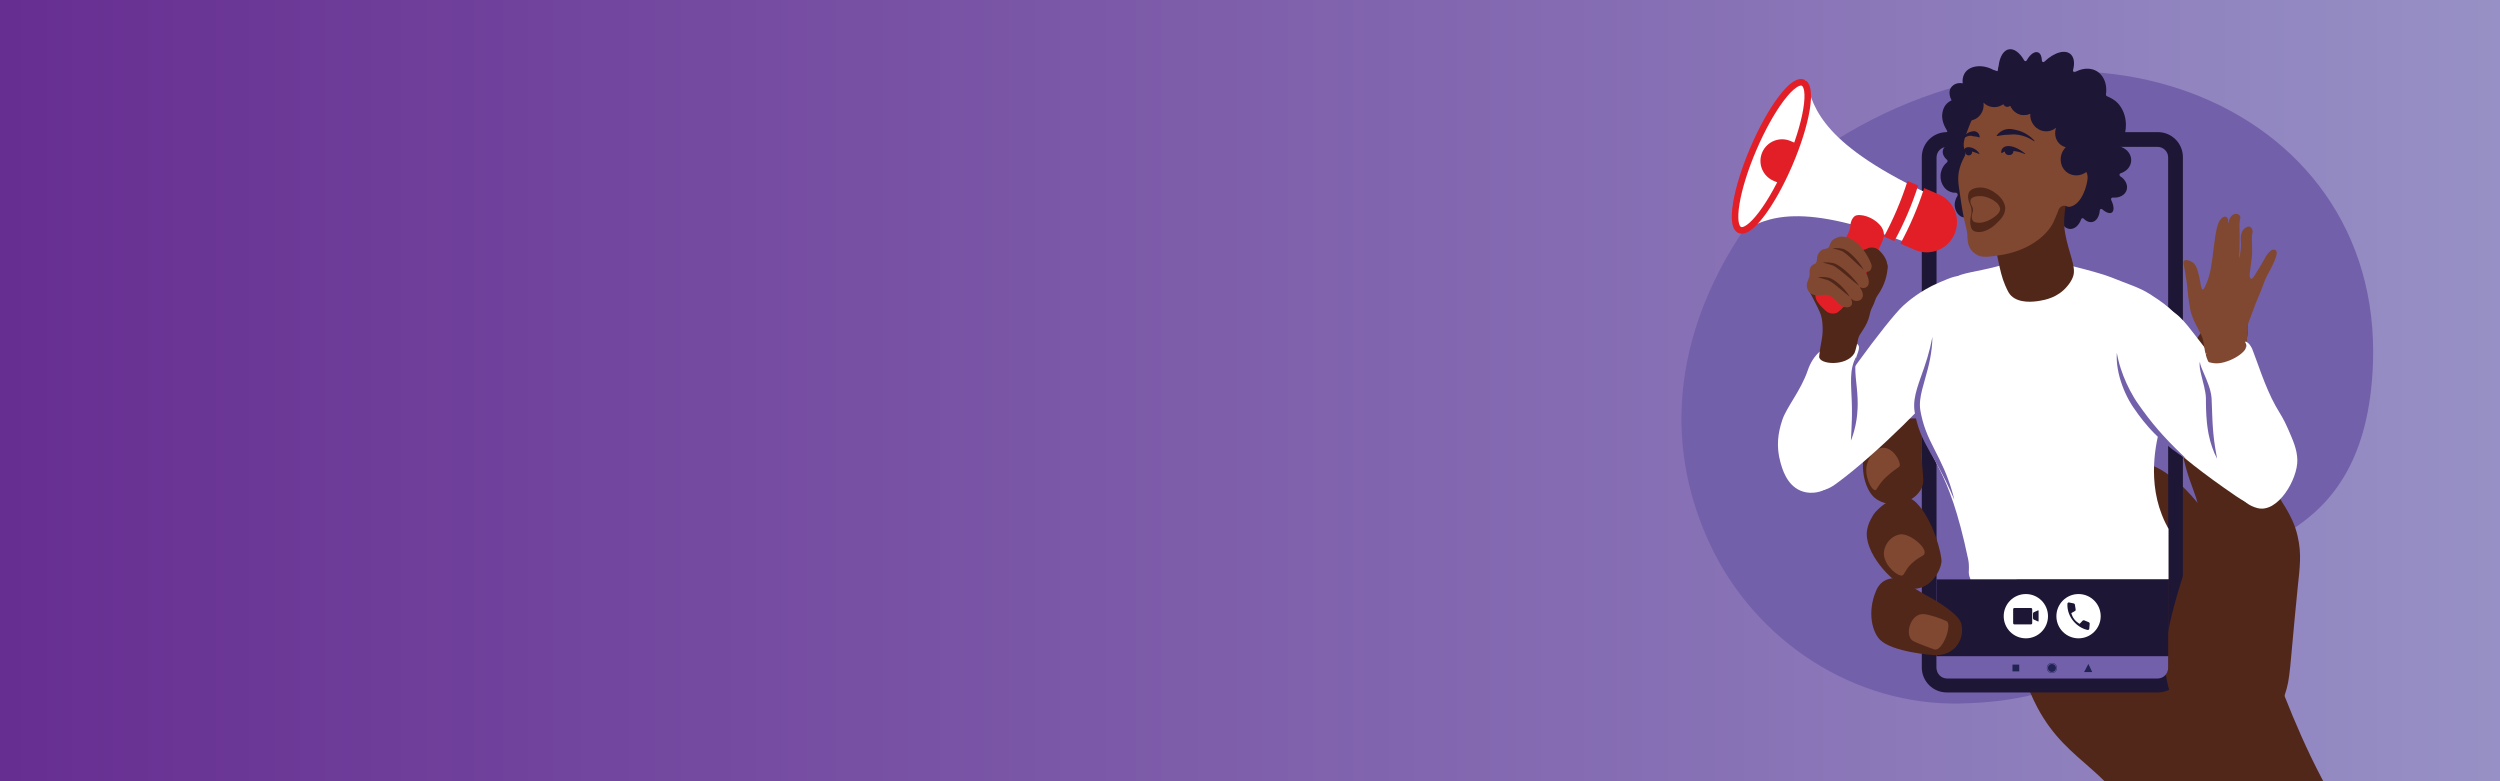 <svg xmlns="http://www.w3.org/2000/svg" xmlns:xlink="http://www.w3.org/1999/xlink" id="erNSRgyx3Ou1" viewBox="0 0 1200 375" shape-rendering="geometricPrecision" text-rendering="geometricPrecision" width="1200" height="375" preserveAspectRatio="xMidYMin slice" aria-hidden="true" focusable="false"><rect x="0" y="0" width="1200" height="375" fill="#808080" stroke="none"/><style>#erNSRgyx3Ou80_ts {animation: erNSRgyx3Ou80_ts__ts 8000ms linear infinite normal forwards}@keyframes erNSRgyx3Ou80_ts__ts { 0% {transform: translate(828.17px,170.671px) scale(0,0)} 18.75% {transform: translate(828.17px,170.671px) scale(0,0);animation-timing-function: cubic-bezier(0.165,0.84,0.44,1)} 25% {transform: translate(828.17px,170.671px) scale(1.2,1.2)} 28.75% {transform: translate(828.17px,170.671px) scale(1,1)} 81.25% {transform: translate(828.17px,170.671px) scale(1,1)} 83.75% {transform: translate(828.17px,170.671px) scale(1.15,1.15);animation-timing-function: cubic-bezier(0.55,0.085,0.68,0.53)} 90% {transform: translate(828.17px,170.671px) scale(0,0)} 100% {transform: translate(828.17px,170.671px) scale(0,0)}} #erNSRgyx3Ou88_ts {animation: erNSRgyx3Ou88_ts__ts 8000ms linear infinite normal forwards}@keyframes erNSRgyx3Ou88_ts__ts { 0% {transform: translate(832.545px,212.155px) scale(0,0)} 25% {transform: translate(832.545px,212.155px) scale(0,0);animation-timing-function: cubic-bezier(0.165,0.84,0.44,1)} 31.25% {transform: translate(832.545px,212.155px) scale(1.2,1.2)} 33.75% {transform: translate(832.545px,212.155px) scale(1,1)} 83.75% {transform: translate(832.545px,212.155px) scale(1,1)} 86.25% {transform: translate(832.545px,212.155px) scale(1.15,1.15);animation-timing-function: cubic-bezier(0.55,0.085,0.68,0.53)} 91.25% {transform: translate(832.545px,212.155px) scale(0,0)} 100% {transform: translate(832.545px,212.155px) scale(0,0)}} #erNSRgyx3Ou92_ts {animation: erNSRgyx3Ou92_ts__ts 8000ms linear infinite normal forwards}@keyframes erNSRgyx3Ou92_ts__ts { 0% {transform: translate(858.625px,265.755px) scale(0,0)} 33.75% {transform: translate(858.625px,265.755px) scale(0,0);animation-timing-function: cubic-bezier(0.165,0.84,0.44,1)} 40% {transform: translate(858.625px,265.755px) scale(1.25,1.25)} 42.5% {transform: translate(858.625px,265.755px) scale(1,1)} 86.25% {transform: translate(858.625px,265.755px) scale(1,1)} 88.75% {transform: translate(858.625px,265.755px) scale(1.15,1.15);animation-timing-function: cubic-bezier(0.55,0.085,0.68,0.53)} 92.5% {transform: translate(858.625px,265.755px) scale(0,0)} 100% {transform: translate(858.625px,265.755px) scale(0,0)}} #erNSRgyx3Ou99_ts {animation: erNSRgyx3Ou99_ts__ts 8000ms linear infinite normal forwards}@keyframes erNSRgyx3Ou99_ts__ts { 0% {transform: translate(1137.055px,154.637px) scale(0,0)} 40% {transform: translate(1137.055px,154.637px) scale(0,0);animation-timing-function: cubic-bezier(0.215,0.61,0.355,1)} 46.25% {transform: translate(1137.055px,154.637px) scale(1.25,1.25)} 48.75% {transform: translate(1137.055px,154.637px) scale(1,1)} 88.75% {transform: translate(1137.055px,154.637px) scale(1,1)} 91.25% {transform: translate(1137.055px,154.637px) scale(1.15,1.15);animation-timing-function: cubic-bezier(0.55,0.055,0.675,0.19)} 95% {transform: translate(1137.055px,154.637px) scale(0,0)} 100% {transform: translate(1137.055px,154.637px) scale(0,0)}} #erNSRgyx3Ou108_ts {animation: erNSRgyx3Ou108_ts__ts 8000ms linear infinite normal forwards}@keyframes erNSRgyx3Ou108_ts__ts { 0% {transform: translate(1110.56px,93.554px) scale(0,0)} 46.25% {transform: translate(1110.56px,93.554px) scale(0,0);animation-timing-function: cubic-bezier(0.25,0.46,0.45,0.94)} 53.75% {transform: translate(1110.56px,93.554px) scale(1.25,1.25)} 56.25% {transform: translate(1110.56px,93.554px) scale(1,1)} 91.25% {transform: translate(1110.56px,93.554px) scale(1,1)} 93.75% {transform: translate(1110.56px,93.554px) scale(1.15,1.15);animation-timing-function: cubic-bezier(0.55,0.085,0.68,0.53)} 97.5% {transform: translate(1110.56px,93.554px) scale(0,0)} 100% {transform: translate(1110.56px,93.554px) scale(0,0)}} #erNSRgyx3Ou118_ts {animation: erNSRgyx3Ou118_ts__ts 8000ms linear infinite normal forwards}@keyframes erNSRgyx3Ou118_ts__ts { 0% {transform: translate(740.2px,73.26px) scale(0,0)} 36.25% {transform: translate(740.2px,73.26px) scale(0,0);animation-timing-function: cubic-bezier(0.895,0.03,0.685,0.22)} 43.75% {transform: translate(740.2px,73.26px) scale(1,1)} 77.5% {transform: translate(740.2px,73.26px) scale(1,1);animation-timing-function: cubic-bezier(0.215,0.61,0.355,1)} 85% {transform: translate(740.2px,73.26px) scale(0,0)} 100% {transform: translate(740.2px,73.26px) scale(0,0)}} #erNSRgyx3Ou118 {animation: erNSRgyx3Ou118_c_o 8000ms linear infinite normal forwards}@keyframes erNSRgyx3Ou118_c_o { 0% {opacity: 0} 36.25% {opacity: 0} 43.75% {opacity: 1} 77.5% {opacity: 1} 85% {opacity: 0} 100% {opacity: 0}} #erNSRgyx3Ou137_ts {animation: erNSRgyx3Ou137_ts__ts 8000ms linear infinite normal forwards}@keyframes erNSRgyx3Ou137_ts__ts { 0% {transform: translate(715.345px,73.09px) scale(0,0);animation-timing-function: cubic-bezier(0.895,0.03,0.685,0.22)} 7.5% {transform: translate(715.345px,73.09px) scale(1,1)} 36.25% {transform: translate(715.345px,73.09px) scale(1,1);animation-timing-function: cubic-bezier(0.165,0.84,0.44,1)} 42.5% {transform: translate(715.345px,73.09px) scale(0,0)} 100% {transform: translate(715.345px,73.09px) scale(0,0)}} #erNSRgyx3Ou137 {animation: erNSRgyx3Ou137_c_o 8000ms linear infinite normal forwards}@keyframes erNSRgyx3Ou137_c_o { 0% {opacity: 0} 7.5% {opacity: 1} 36.25% {opacity: 1} 42.5% {opacity: 0} 100% {opacity: 0}}</style><defs><linearGradient id="erNSRgyx3Ou3-fill" x1="-0.001" y1="192.592" x2="1215.815" y2="192.592" spreadMethod="pad" gradientUnits="userSpaceOnUse" gradientTransform="translate(0 0)"><stop id="erNSRgyx3Ou3-fill-0" offset="0%" stop-color="#662d91"></stop><stop id="erNSRgyx3Ou3-fill-1" offset="100%" stop-color="#9791c6"></stop></linearGradient></defs><g><rect width="1215.82" height="385.18" rx="0" ry="0" transform="translate(-8.02-4.92)" fill="url(#erNSRgyx3Ou3-fill)"></rect><path d="M1013.39,315.55c10.52-8.43,7.35-12,33.03-34.56c22.81-20.04,89.22-15.65,92.6-106.3c4.76-127.81-147.75-185.76-269.43-99.73-24.84,17.56-90.94,96.23-48.73,186.43c21.8,46.59,69.48,77.42,120.08,76.29c22.99-.53,50.4-4.45,72.45-22.13Z" fill="#7360aa"></path><path d="M1031.76,406.33c4.78,10.5,6.41,20.8,8.39,29.28h103.15c0-.03,5.74-.06,5.72-.09-9.51-15.36-13.61-24.89-29.28-52.26-30.27-52.89-38.72-105.78-59.14-134.39-16.46-23.07-28.38-26.52-34.62-27.4-15.53-2.19-28.64,6.94-32.69,10.1-27.58,21.44-35.24,70.48-15.39,107.95c15.16,28.57,36.27,28.2,53.86,66.81Z" fill="#51271a"></path><path d="M1035.81,63.42h-101.36c-6.62,0-11.99,5.37-11.99,11.99v244.97c0,6.62,5.37,11.99,11.99,11.99h101.35c6.62,0,11.99-5.37,11.99-11.99v-244.97c.01-6.62-5.36-11.99-11.98-11.99Zm4.91,256.8c0,2.8-2.27,5.07-5.07,5.07h-101.04c-2.8,0-5.07-2.27-5.07-5.07v-244.65c0-2.8,2.27-5.07,5.07-5.07h101.03c2.8,0,5.07,2.27,5.07,5.07v244.65Z" fill="#1e1635"></path><g><path d="" fill="#7360aa"></path></g><path d="M922.54,162.49c-7-1.8-18.48-2.81-22.44,2.34-4.36,5.68-1.52,9.56-1.21,10.32c3.76,9.5,18,14.34,22.56,16.33.39.17.76.16,1.1.01v-29Z" fill="#51271a"></path><g><path d="M919.52,241.03c8.27,7.73,12.84,25.74,12.38,28.84-.99,6.67-7.79,14.6-16.03,12.36-7.76-2.11-21.6-17.48-19.65-27.93.46-2.44,1.11-4.12,3.04-7.29c1.6-2.61,12.58-13.16,20.26-5.98Z" fill="#51271a"></path><path d="M904.35,264.41c.63-3.6,3.5-7.18,7.59-7.89c5.05-.88,15.05,7.9,10.93,10.19-9.33,5.18-8.05,9.84-10.32,9.55-3.14-.42-9.16-6.43-8.2-11.85Z" fill="#804831"></path><path d="M922.54,214.14v-12.88c-2.3-1.14-19.71-.99-25.78,11.24-5.22,10.51-1.56,22.59,3.04,26.41c4.1,3.41,9.12,3.12,10.32,3.04.37-.03,7.79-.67,11.54-6.38c3.11-4.73.33-7.82.89-20.41-.01-.18-.01-1.02-.01-1.02Z" fill="#51271a"></path><path d="M900.68,234.88c2.27-3.75,4.46-6.35,10.87-10.8c1.5-1.04-1.84-8.29-6.68-9.07-4.75-.76-8.73,5.28-9.02,9.63-.43,6.28,3.65,12.18,4.83,10.24Z" fill="#804831"></path></g><g><path d="M1071.12,150.02c2.51.15,5.56,1.4,7.07,3.81c2.78,4.44-2.41,17.92-2.18,21.28c2.35,33.36,8.5,46.72,13.05,55.18c6.01,11.17,11.38,16.49,13.8,27.07c2.02,8.78,1.03,14.81,0,25.01-4.01,39.95-3.34,42.8-6.19,51.23-3.62,10.68-14.88,19.58-29.16,18.71-9.07-.55-16.9-4.2-22.08-12.19-11.62-17.94-4.89-41.54,5.02-71.8c2.29-7,2.97-10.91,4.35-17.4c2.75-12.94-5.55-15.62-8.69-43.27-1.04-9.2-1.88-12.78-1.09-19.14c2.37-18.93,15.28-39.12,26.1-38.49Z" fill="#51271a"></path><path d="M1075.3,174.61c.18.08.42.19.73.28-.04-3.28,3.93-14.1,2.79-19.45-1.03.48-2,1.43-2.59,2.46-1.63,2.89-3.02,15.81-.93,16.71Z" fill="#804831"></path></g><path d="M1035.64,325.68h-101.03c-2.8,0-5.07-2.27-5.07-5.07v-42.51h111.17v42.51c.01,2.8-2.26,5.07-5.07,5.07Z" fill="#1e1635"></path><g><path d="M1035.64,325.68h-101.03c-2.8,0-5.07-2.27-5.07-5.07v-5.63h111.17v5.63c.01,2.8-2.26,5.07-5.07,5.07Z" fill="#7360aa"></path><g><rect width="3.25" height="3.25" rx="0" ry="0" transform="translate(965.99 319.01)" fill="#212355"></rect><polygon points="1004.27,322.58 1000.37,322.58 1002.41,318.68" fill="#212355"></polygon><g><circle r="1.92" transform="translate(984.93 320.63)" fill="#212355"></circle><g><path d="M984.93,323.07c-1.34,0-2.44-1.09-2.44-2.44c0-1.34,1.09-2.44,2.44-2.44c1.34,0,2.44,1.09,2.44,2.44-.01,1.34-1.1,2.44-2.44,2.44Zm0-4.67c-1.23,0-2.23,1-2.23,2.23s1,2.23,2.23,2.23s2.23-1,2.23-2.23-1-2.23-2.23-2.23Z" fill="#212355"></path></g></g></g></g><g><circle r="10.63" transform="translate(997.7 295.77)" fill="#fff"></circle><path d="M992.36,289.8c-.32,6.49,4.78,11.58,9.68,12.58.37.07.72-.16.8-.53.02-.11.21-2.42.21-2.42.03-.32-.15-.63-.45-.76l-2.15-.9c-.28-.12-.61-.05-.82.18c0,0-.9.97-1.26,1.36-.09.1-.23.12-.34.05-.89-.56-1.7-1.25-2.36-2.09-.62-.8-1.09-1.74-1.41-2.76-.04-.12.01-.25.12-.31.46-.25,1.58-.89,1.58-.89.27-.15.41-.46.36-.76l-.37-2.3c-.05-.32-.31-.57-.63-.62c0,0-2.08-.46-2.26-.46-.36-.03-.68.26-.7.63Z" fill="#1e1635"></path><circle r="10.63" transform="translate(972.41 295.77)" fill="#fff"></circle><g><path d="M974.84,299.72h-7.91c-.34,0-.62-.28-.62-.62v-6.65c0-.34.28-.62.62-.62h7.91c.34,0,.62.28.62.62v6.65c0,.34-.28.62-.62.62Z" fill="#1e1635"></path><path d="M976.25,297.42l2,.88c.12.07.27-.02.27-.16v-5c0-.14-.15-.23-.27-.16l-2,.88c-.26.14-.42.41-.42.7v2.16c0,.29.16.56.42.7Z" fill="#1e1635"></path></g></g><path d="M906.77,277.87c-3.33.88-5.2,3.1-6.37,5.97-4.25,10.37-1.61,19.74,2.13,23.38c5.76,5.6,24.5,7.38,27.32,7.26c9.34-.37,12.88-8.58,11.75-13.94-.21-1.02.38-3.44-8.11-9.41-5.66-3.98-6.69-3.85-13.66-8.2-8.43-5.26-10.14-5.83-13.06-5.06Z" fill="#51271a"></path><path d="M923.47,294.77c2.7.23,8.13,2.04,10.87,3.38c2.91,1.43-1.87,14.67-5.81,13.58-1.08-.3-6.9-2.47-9.95-3.9-4.77-2.24-1.8-13.62,4.89-13.06Z" fill="#804831"></path><g><path d="M931.7,82.5c.47-1.91,1.5-3.48,2.84-4.56.38-.3.38-.91.02-1.22-1.55-1.34-2.36-3.05-1.97-4.62.25-1.04.99-1.86,2.02-2.4.26-.14.42-.43.42-.73-1.46-.81-2.25-2.42-1.8-3.88.23-.74.73-1.31,1.39-1.67.01-.06.02-.12.03-.18.04-.21,0-.41-.11-.58-1.33-2.07-2.53-5.02-2.29-7.67.32-3.54,1.98-5.64,4.52-6.85-.92-1.6-1.52-4.2-.39-5.95c1.14-1.75,3.24-2.66,5.7-2.2-.18-1.62.07-3.19.8-4.55c2.32-4.31,9.48-4.91,14.97-1.27.08.05.15.1.23.15.48.33,1.1-.05,1.11-.67.12-5.01,1.82-8.97,4.61-9.86c2.65-.84,5.62,1.31,7.8,5.19.28.5.95.5,1.24-.02c1.6-2.9,3.88-4.54,5.53-3.77c1.1.51,1.69,1.97,1.73,3.86.01.67.72,1.01,1.19.56c4.83-4.63,10.35-6.14,12.91-3.29c1.45,1.62,1.67,4.32.85,7.36-.18.66.45,1.19,1.02.88c4.42-2.45,9.31-2.14,12.35,1.24c2.16,2.41,2.95,5.9,2.45,9.52-.05.37.13.71.45.84c1.75.74,3.88,1.86,5.31,3.44c4.84,5.39,4.91,13.83,1.08,19.71-.29.44-.1,1.03.36,1.19c3.09,1.09,5.17,3.84,4.89,6.89-.25,2.73-2.32,4.94-5.08,5.78-.62.19-.73,1.08-.19,1.42c2.39,1.52,3.74,4.02,3.17,6.36-.64,2.64-3.52,4.19-6.77,3.88-.58-.06-1,.61-.72,1.17c1.25,2.54,1.52,4.9.51,5.86-.98.93-2.89.29-4.83-1.42-.44-.39-1.13-.05-1.17.57-.17,2.53-1.24,4.62-2.96,5.35-1.57.66-3.33.05-4.78-1.43-.37-.38-.99-.23-1.17.3-.99,2.79-3,4.71-5.24,4.68-1.79-.03-3.33-1.28-4.27-3.2-.15-.31-.48-.45-.8-.36-4.49,1.29-9.31,1.81-14.29,1.41-6.27-.5-11.29-2.22-16.25-5.17-.42-.25-.96,0-1.08.51-1.06,4.33-4.63,5.5-8.48,4.43-1.36-.38-2.99-1.83-3.21-2.96-.03-.17-.44-.7-1.24-.41-3.36,1.22-6.71-3.23-5.66-7.55.24-1,.65-1.9,1.16-2.69.27-.43,0-1.6-1.29-1.42-.48.07-1.01-.08-1.56-.23-3.87-1.03-6.12-5.45-5.06-9.77Z" fill="#1e1635"></path><path d="M944.7,268.37c.67,3.2.26,5.24.32,6.51.05,1.07.33,2.11.78,3.12h95.1v-24.13c-.97-1.82-1.89-3.42-3.2-6.76-7.52-19.07-1.73-38.79-.63-42.53c2.53-8.62,5.2-20.84,9.2-37.45.59-2.46,1.49-8.32,0-12.7-.82-2.4-2.7-5.91-14.44-13.33-5.14-3.25-10.59-4.75-18.73-8.09-5.92-2.43-31.01-8.62-34.6-8.73-6.59-.2-11.69,1.02-12.85,1.43-10.55,3.73-19.13,4.45-24.44,6.19-9.43,3.09-11.82,19.7-13.96,33.78-2.94,19.3-9.45,23.75-6.8,34.06c6.29,24.59,14.49,22.22,24.25,68.63Z" fill="#fff"></path><path d="M866.97,39.17c3.64,13.07,7.91,30.69,62.11,55.47c2.35,1.07-7.68,24.31-10.07,23.35-55.3-22.22-70.91-13.31-82.89-6.95-3.23,1.71-5.62-15.9,5.44-41.65c11.05-25.75,24.47-33.59,25.41-30.22Z" fill="#fff"></path><g><path d="M831.89,97.18c1.26-7.5,4.21-16.89,8.31-26.45s8.88-18.17,13.45-24.24c5.12-6.81,9.29-9.58,12.41-8.24s3.99,6.28,2.58,14.67c-1.26,7.5-4.21,16.89-8.31,26.45s-8.88,18.17-13.45,24.24c-5.12,6.81-9.29,9.58-12.41,8.24s-3.99-6.28-2.58-14.67Zm24.27-48.81c-4.42,5.88-9.06,14.26-13.07,23.59s-6.88,18.47-8.1,25.73c-1.36,8.09-.12,10.91.72,11.27s3.74-.69,8.67-7.24c4.42-5.88,9.06-14.26,13.07-23.59s6.88-18.47,8.1-25.73c1.36-8.09.12-10.91-.72-11.27s-3.74.69-8.67,7.24Z" fill="#e21f26"></path></g><path d="M845.86,73.15c2.26-5.27,8.37-7.71,13.64-5.45.01.01.03.02.04.02l3.14,1.35c-1.09,3.08-2.33,6.28-3.73,9.54-1.44,3.36-2.95,6.55-4.48,9.53l-3.12-1.34c-.01-.01-.03-.01-.04-.01-5.28-2.26-7.72-8.36-5.45-13.64Z" fill="#e21f26"></path><path d="M867.73,177.76c-3.32,9.75-10.16,17.62-12.22,23.8-2.1,6.29-2.99,12.66-.95,20.15.89,3.26,2.99,10.99,9.68,13.81c3.54,1.49,6.83.96,7.78.79c7.41-1.3,11.59-8.16,13.33-11.11c1.36-2.31,3.31-6.25,4.92-26.03c1.89-23.32-2.3-19.6,1.59-30.15.61-1.66.71-3.09-.32-3.81-3.43-2.36-18.65-2.61-23.81,12.55Z" fill="#fff"></path><path d="M905.98,127.16c.17,1.28.03,2.22-.15,3.46-.81,5.46-3.37,9.41-4.36,10.82-1.68,2.41-1.33,3.3-2.71,5.86-.86,1.6-1.16,2.97-1.35,3.91-1.14,5.44-5.11,9.22-5.41,11.12-.13.8-1.38,6.33-1.86,7.17-3.77,6.59-17.3,5.53-16.93,1.55.64-6.77,1.82-8.57,1.65-13.83-.05-1.7-.11-3.46-.75-5.71-.23-.8-.68-2.18-3.76-8.12-1.78-3.43-1.77-3.24-1.8-3.46-.71-4.84,37.06-15.6,37.43-12.77Z" fill="#51271a"></path><path d="M871.7,143.48c.74,2.07,2.83,4.02,4.57,5.65c2.21,2.07,5.05,1.33,5.75.84c6.83-4.82,16.79-24.52,16.79-24.52c4.87-9.64,6.22-11.68,5.13-14.8-1.46-4.17-7.12-7.26-11.08-7.41-1.34-.05-2.36-.01-3.37,1.29-1.28,1.65-1.31,3.58-1.33,4.04-.39,7.43-19.67,25.94-16.46,34.91Z" fill="#e21f26"></path><path d="M942.89,133.08c-2.68-1.47-6-.06-12.02,2.5-9.34,3.98-15.41,9.4-17.36,11.18-7.45,6.84-35.7,45.02-45.03,62.74-3.45,6.55-8.85,12.54-6.37,18.21c1.59,3.64,5.4,7.18,9.85,7.68c4.25.47,7.71-1.98,9.35-3.17c19.99-14.59,47.93-43.07,53.74-51.64c8.07-11.91,10.12-16.52,11.01-19.96c1.94-7.46,2.82-24.25-3.17-27.54Z" fill="#fff"></path><path d="M1036.19,147.14c7.83.71,12.59,7.5,17.92,14.34c14.16,18.16,25.21,34.1,40.01,51.75c6.14,7.32.98,29.17-5.29,29.87-6.97.79-12.6-2.95-15.53-4.95-32.22-22.01-41.55-33.51-48.38-43.55-5.56-8.18-14.34-28.65-3.76-41.14c3.44-4.05,9.37-6.84,15.03-6.32Z" fill="#fff"></path><path d="M990.45,93.49c3.24,2.75-1.06,7.81.84,18.57c1.65,9.34,5.3,15.83,3.88,20.37-.77,2.48-2.21,4.14-2.99,5.08-4.44,5.33-10.56,6.45-13.12,6.88-3.19.54-9.8,1.27-13.65-2.39-1.02-.97-1.67-2.15-2.96-5.14-1.57-3.64-2.35-7.28-3.28-11.65-1.18-5.6-1.77-8.4-1.57-10.23c1-8.89,10.69-14.42,15.44-17.12c4-2.28,13.5-7.69,17.41-4.37Z" fill="#51271a"></path><path d="M998.02,50.04c7.72,8.76,3.49,22.86,1.73,28.18-.36,1.08-.08,2.28.75,3.05.12.11.24.24.35.37.77.96,1.41,2.27,1.15,4.47-.4,3.44-2.73,11.61-8,13.03-1.61.44-1.95-.24-2.63-.35-1.36-.24-2.7.55-3.21,1.84-.82,2.08-1.93,4.82-2.56,6.12-3.32,6.78-12.53,13.79-25.55,15.73-3.04.45-8.08,1.44-10.54.14-.56-.29-2.09-1.01-3.32-2.6-2.02-2.61-1.73-5.75-1.88-7.51-.33-3.98-1.48-4.05-3.75-20.79-.17-1.25-1.07-5.47-.29-9.38.89-4.45,2.81-7.22,3.03-7.95.34-1.15-.13-1.54-.43-2.73-.58-2.26-.18-3.63,0-4.47.18-.85.28-1.35,1.29-3.9.87-2.2,2.8-8.45,7.21-13.27.67-.74,2.85-5.49,13.53-7.95c5.15-1.18,11.54-1.43,18.39,0c4.39.95,10.13,2.76,14.73,7.97Z" fill="#804831"></path><path d="M958.37,65.1c.5-.75,1.14-1.36,1.88-1.88.37-.25.77-.48,1.2-.67l.31-.13c.1-.04.21-.09.32-.12.22-.08.45-.15.67-.2.45-.11.9-.18,1.34-.21.45-.02.89,0,1.33.05.88.11,1.74.31,2.58.51c1.69.4,3.3,1.05,4.76,1.95c1.45.89,2.76,1.98,3.83,3.24l-.18.2c-1.34-.93-2.76-1.7-4.24-2.24-.74-.28-1.49-.5-2.25-.67s-1.52-.3-2.29-.37c-.76-.08-1.53-.04-2.28.03s-1.49.11-2.21.12c-.36.01-.71.03-1.09.06-.36.04-.73.08-1.11.14s-.77.13-1.18.2-.82.15-1.26.21l-.13-.22Z" fill="#1e1635"></path><path d="M950.1,65.95c-.13,0-.26-.04-.37-.07-.12-.03-.22-.07-.32-.1-.2-.07-.38-.13-.54-.17-.32-.09-.58-.1-.83-.12-.06,0-.13,0-.19-.01-.06,0-.13,0-.19-.01-.07,0-.13-.01-.19-.01-.07-.01-.15-.02-.23-.04-.3-.06-.6-.19-.92-.24-.31-.04-.63-.02-.94.01-.32.04-.64.1-.96.2-.64.2-1.27.56-1.83,1.06l-.2-.13c.26-.76.76-1.44,1.41-2c.33-.28.69-.52,1.09-.7.4-.19.82-.32,1.26-.43.43-.11.88-.23,1.33-.23.11,0,.22.01.33.03.12.02.24.05.36.08.12.04.24.08.36.13.12.06.23.11.35.18.45.26.83.65,1.05,1.08.11.21.19.43.23.65.02.11.04.21.05.32s.02.21.03.32l-.14.2Z" fill="#1e1635"></path><path d="M960.67,73.41c-.08-.3-.11-.63-.05-.96.05-.33.19-.67.4-.98.1-.15.23-.29.36-.43.14-.12.28-.25.44-.35.31-.21.64-.35.98-.45.24-.06.67-.13.99-.12c3.42-.23,7.53,2.93,8.33,3.66l-.13.2c-.49-.21-.98-.41-1.47-.59-.5-.17-.99-.34-1.48-.46-.99-.26-1.99-.41-2.98-.48-.5-.03-.99-.01-1.49.05-.12.01-.25.03-.37.04l-.2.03c-.05.01-.11.01-.16.02-.21.02-.4.04-.59.05-.38.02-.7.03-1.06.13-.18.05-.38.13-.59.26-.11.06-.22.13-.33.22-.06.04-.12.08-.18.13-.07.04-.13.09-.2.14l-.22-.11Z" fill="#1e1635"></path><ellipse rx="2.08" ry="1.95" transform="translate(964.36 72.51)" fill="#1e1635"></ellipse><ellipse rx="1.57" ry="1.52" transform="translate(945.02 73.08)" fill="#1e1635"></ellipse><path d="M945.91,98.9c-.55-1.44-.85-1.78-1.13-3.25-.1-.54-.3-1.66.14-2.97.14-.42,1.13-2.69,5.8-2.69c1.41,0,3.82.44,6.51,2.26c1.22.83,4.5,3.06,5.23,6.93.09.48.07.64,0,1.41-.19,2.22-1.48,4.09-3.54,6.08-1.39,1.35-3.16,3.04-5.94,4.1-.95.36-2.27.75-3.82.57-.67-.08-1.68-.21-2.41-.99-.39-.42-.58-.91-.71-1.41-.54-2.22-.41-3.33.14-6.08.15-.71.37-2.28-.27-3.96Z" fill="#51271a"></path><path d="M950.24,73.96c-.42-.09-.8-.26-1.18-.4-.37-.14-.73-.28-1.09-.4-.71-.25-1.41-.44-2.09-.55-.09-.02-.17-.02-.26-.04l-.25-.03c-.08-.01-.17-.02-.25-.02-.09-.01-.17-.01-.24-.01-.31-.01-.57,0-.73.02-.08.01-.15.02-.23.06-.04.02-.09.05-.13.09s-.09.09-.13.16c-.09.13-.16.29-.24.48-.07.19-.14.39-.22.61-.17-.16-.32-.35-.42-.56-.11-.21-.18-.44-.21-.71-.02-.26.01-.56.15-.86.13-.29.37-.56.64-.74s.55-.28.82-.34.52-.08.77-.07c.12,0,.24.01.35.02s.22.03.34.04c.22.03.44.08.66.14.87.24,1.66.66,2.32,1.19.33.27.64.56.91.88.14.16.26.33.39.5.1.19.2.37.32.54Z" fill="#1e1635"></path><path d="M895.31,127.89c-2.04-1.15-3.41-2.37-3.56-5.19-.03-.6.06-1.15.44-1.63.48-.58,1.04-.78,2.52-1.19c1.89-.52,1.87-.92,3.11-1.04c1.32-.13,2.32.22,2.52.3.46.17,1.38.58,2.67,2.07c1.12,1.3,2.46,3.05,2.82,5.34.13.87.33,2.17-.3,3.41-1.21,2.37-4.26,2.61-5.78,1.63-1.25-.81-.84-1.68-2.67-3.11-.15-.12-.69.02-1.77-.59Z" fill="#51271a"></path><path d="M868.75,140.55c-1.37-1.26-1.49-3.04-1.5-3.3-.07-1.29.53-2.63,1.05-3.9.69-1.67.03-2.52.38-3.98.6-2.55,2.5-2.54,2.85-3c.68-.9.53-1.64.75-3.15.15-1.05.99-2.15,1.5-2.7c1.29-1.4,3.32-.66,4.2-2.1.19-.31.07-.3.3-.9.78-2,1.5-2.7,3.77-3.6c1.08-.43,2.89-.71,5.98.6c6.75,2.85,10.2,12.3,10.2,12.3.45,1.35-.14,2.93-1.2,3.45-.75.37-1.8-.15-1.8-.15s.75,1.2,1.05,2.1c.25.74,1.06,2.4.6,4.2-.15.6-.7,1.38-1.5,1.65-1.8.6-2.33-.44-2.55-.15-.12.16.24.53.6,1.2.21.38.87,1.6.75,2.85-.06.67-.65,1.79-1.35,2.1-3,1.35-4.65-1.2-4.65-1.2s.55.7.75,1.8c.06.33.24,1.27-.3,1.95-.51.64-1.37.9-2.1.9-2.7,0-3.85-1.95-5.25-3.3-.84-.81-2.47-2.38-4.65-2.7-1.52-.22-1.61.41-3.75.3-1.36-.06-2.9-.14-4.13-1.27Z" fill="#804831"></path><path d="M946.74,99.36c-.42-.87-.65-1.08-.86-1.97-.07-.32-.22-1,.16-1.77.12-.25.95-1.58,4.69-1.49c1.13.03,3.06.34,5.18,1.49.97.52,3.56,1.93,4.09,4.26.06.29.04.38-.02.85-.18,1.32-1.25,2.41-2.93,3.56-1.14.78-2.58,1.75-4.83,2.33-.77.2-1.83.4-3.07.26-.54-.06-1.34-.16-1.91-.64-.31-.26-.45-.56-.54-.86-.4-1.34-.28-2,.21-3.63.12-.43.32-1.37-.17-2.39Z" fill="#804831"></path><g><path d="M920.7,89.05l-5.09-2.19c-1.43,4.58-3.23,9.43-5.33,14.33-1.88,4.38-3.9,8.56-5.98,12.39l4.98,2.14c2.18-3.95,4.31-8.32,6.29-12.92c2.02-4.71,3.75-9.36,5.13-13.75Z" fill="#e21f26"></path><path d="M923.59,90.29c-1.4,4.41-3.13,9.06-5.14,13.75-1.97,4.59-4.09,8.95-6.27,12.93l6.88,2.95c.02.01.04.02.06.03c7.36,3.16,15.9-.25,19.06-7.61c3.16-7.37-.25-15.9-7.61-19.06-.02-.01-.04-.01-.06-.02l-6.92-2.97Z" fill="#e21f26"></path></g><g><path d="M879.63,119.17c.8-.11,1.6-.12,2.41-.08.4.02.8.05,1.2.1s.8.11,1.22.21c.11.03.21.05.35.1.11.04.2.09.3.13.19.09.39.18.58.28.36.21.73.41,1.06.65.17.12.34.23.5.35l.48.38c.32.25.62.52.93.78c1.2,1.08,2.28,2.25,3.28,3.49s1.91,2.55,2.7,3.95c-.64-.49-1.23-1.02-1.82-1.55s-1.17-1.06-1.74-1.6c-1.14-1.07-2.27-2.15-3.42-3.18-.29-.26-.57-.52-.87-.76l-.44-.37-.45-.35c-.29-.25-.6-.44-.9-.67-.15-.11-.31-.19-.46-.29l-.23-.14c-.04-.03-.13-.06-.21-.09-.34-.13-.71-.25-1.07-.37-.37-.12-.74-.23-1.12-.34-.74-.21-1.5-.41-2.28-.63Z" fill="#51271a"></path><path d="M874.78,126c.9-.1,1.82-.1,2.73-.04.45.03.91.07,1.36.14.46.06.9.14,1.38.26l.19.05.11.04.05.02.04.02.33.14.32.15.16.08.15.08c.2.11.41.22.61.34.21.11.39.24.59.37.78.49,1.51,1.05,2.22,1.61c1.42,1.14,2.73,2.39,3.97,3.7.62.66,1.21,1.34,1.78,2.04s1.12,1.42,1.61,2.19c-1.45-1.1-2.83-2.23-4.2-3.37s-2.73-2.29-4.1-3.39c-.34-.27-.68-.56-1.03-.82l-.52-.4c-.17-.13-.35-.25-.53-.38-.35-.27-.71-.49-1.06-.74l-.13-.09-.14-.08-.27-.16-.27-.16-.03-.02-.02-.01-.05-.03-.13-.06c-.38-.15-.81-.28-1.22-.41-.42-.13-.85-.25-1.27-.37-.88-.26-1.74-.48-2.63-.7Z" fill="#51271a"></path><path d="M872.53,133.05c.79-.11,1.58-.13,2.37-.1s1.58.11,2.37.25c.2.04.4.07.6.12.1.02.21.05.32.09.06.02.13.04.18.07l.14.06c.19.08.38.17.56.25.19.08.36.19.54.28.72.38,1.37.85,2.02,1.32c1.27.97,2.41,2.07,3.46,3.24.52.59,1.02,1.19,1.49,1.83.47.63.91,1.28,1.3,1.97-1.27-.95-2.43-1.97-3.62-2.95-1.18-.99-2.35-1.97-3.54-2.89-.3-.22-.6-.46-.91-.67l-.46-.32c-.15-.11-.31-.2-.47-.3s-.31-.21-.47-.29c-.16-.09-.32-.18-.48-.27l-.12-.07-.09-.04c-.07-.03-.15-.06-.24-.09-.17-.06-.34-.12-.52-.18-.72-.24-1.45-.45-2.2-.66l-2.23-.65Z" fill="#51271a"></path></g><path d="M888.43,211.5c.05-1.72.19-3.41.26-5.1.08-1.69.17-3.36.2-5.03.02-.42.02-.83.02-1.25.01-.42.02-.83.02-1.25c0-.83,0-1.67,0-2.5-.01-.42-.01-.83-.02-1.25l-.03-1.25-.04-1.25-.05-1.25c-.03-.83-.07-1.67-.11-2.51l-.11-2.53c-.03-.85-.07-1.7-.07-2.56-.02-.86-.01-1.72.02-2.58.06-1.73.24-3.48.63-5.19.4-1.7,1.01-3.36,1.88-4.84-.13.85-.27,1.69-.34,2.52-.09.83-.12,1.67-.15,2.49-.02,1.66.07,3.3.22,4.96.04.42.07.83.12,1.24.04.42.08.83.13,1.25l.26,2.52c.08.84.15,1.69.22,2.54.06.85.11,1.71.15,2.56.03.86.05,1.72.05,2.58l-.02,1.29c-.01.43-.02.86-.05,1.29-.05.86-.1,1.72-.19,2.58-.04.43-.09.86-.14,1.29-.06.43-.11.86-.18,1.28-.25,1.7-.61,3.39-1.05,5.05l-.35,1.24c-.13.41-.26.82-.39,1.23-.24.83-.57,1.63-.89,2.43Z" fill="#7360aa"></path><path d="M1048.36,125.16c.84-.78,2.87-.1,4.08.77c1.46,1.05,1.98,2.58,2.29,3.54.69,2.15.89,2.91,1.46,6.28.26,1.53.53,3.15,1.12,3.22.51.06,1-1.09,1.95-3.36c1.77-4.21,2.41-9.06,3.12-15.15c1.27-10.88,2.22-13.87,3.68-15.37.32-.33,1.3-1.34,2.26-1.07.63.18.96.82,1.01.91.35.71.07,1.45.08,1.73.08,1.73.25-.98,1.23-2.37.25-.35,1.19-1.68,2.61-1.66.73.01,1.62.36,1.97,1.06.38.75-.06,1.61-.1,1.93-.42,3.29.08,3.6-.12,13.47-.05,2.66-.43,4.57-.16,4.62.21.04.97-5.02.83-6.77-.16-1.95-.42-5.16,1.39-6.99.1-.1,1.57-1.55,2.83-1.1.61.21.93.78,1.01.91.59,1.03.24,2.25.13,2.69-.22.85-.14,3.32.01,8.27.09,2.99-1.51,10.93-1.14,12.17.09.29.25.84.62.93.6.14,1.35-1.04,2.19-2.41c2.27-3.7,3.41-5.55,3.92-6.54.62-1.21,1.23-2.47,2.51-3.78.87-.89,1.64-1.37,2.44-1.27.1.01.68.09.99.53.41.59.59,2.05-1.6,6.62-2.05,4.26-2.54,4.65-3.69,7.29-.66,1.52-.49,1.36-1.71,4.51-1.56,4.02-1.75,4.02-2.76,6.67-2.03,5.33-4.74,12.56-5.28,14.1-.39,1.12-1.21,3.79-1.18,7.37.04,5.23,1.85,5.94.95,7.84-1.56,3.31-8.29,3.73-12.77,2.54-1.82-.49-5.26-1.48-6.49-10.84-.46-3.56-1.09-4.97-1.64-6.08-.79-1.6-4.16-7.34-4.97-11.3-.63-3.08-.93-5.55-1.11-7.06-.38-3.16-.27-3.6-.7-6.51-.48-3.26-.83-5.15-.83-5.15-.67-3.67-1.03-4.63-.43-5.19Z" fill="#804831"></path><path d="M1102.72,220.77c-.14-4.91-1.78-8.71-4.23-14.36-2.56-5.9-3.66-7.07-6.15-11.48-5.13-9.11-9.2-22.35-11.27-27.41-.31-.76-1.27-2.24-1.67-2.59-1.37-1.2-1.54-.93-1.63-.89-.38.17.43.73.52,1.76.34,3.7-9.71,9.29-15.5,8.55-4-.51-4.57-1.6-4.67-1.91-.46-1.33,1.12-2.97,1.02-3.04-.11-.08-2.46,1.84-2.99,4.72-.57,3.09,4.08,10.5,4.22,16.71.25,10.99.61,20.08,4.02,29.89c3.07,8.82,7.45,13.58,8.92,15.48c3.36,4.34,6.16,6.63,10.27,7.69c9.88,2.53,19.4-14.07,19.14-23.12Z" fill="#fff"></path><path d="M1055.99,173.63c0,.5.1.98.24,1.45.13.47.3.93.47,1.39.35.91.75,1.82,1.14,2.73.79,1.82,1.58,3.65,2.25,5.56.17.48.33.96.48,1.45s.29.98.41,1.49c.26,1,.45,2.04.55,3.12l.03.41.01.2.01.19.03.74.06,1.48.05,1.48.06,1.48.05,1.48c.02.49.04.98.06,1.47s.03.98.06,1.47c.02.49.06.98.07,1.47l.09,1.46.1,1.46c.03.49.08.97.12,1.46l.06.73.07.73c.19,1.94.43,3.89.74,5.83.06.49.16.97.24,1.46l.12.73.13.73c.17.98.36,1.95.53,2.95-1.86-3.55-3.17-7.41-3.98-11.36l-.15-.74-.14-.74c-.09-.5-.17-.99-.24-1.49s-.16-1-.21-1.5l-.17-1.5c-.1-1-.18-2-.25-3-.04-.5-.06-1-.08-1.5s-.05-1-.07-1.5c-.03-1-.06-1.99-.07-2.99l-.02-2.93c-.07-1.81-.45-3.7-.89-5.59-.44-1.9-.97-3.8-1.43-5.75-.22-.98-.44-1.96-.58-2.97-.07-.5-.12-1.01-.13-1.52-.01-.52.01-1.04.18-1.52Z" fill="#7360aa"></path><path d="M1049.37,220.18c-1.13-.67-2.24-1.37-3.32-2.11-1.09-.74-2.15-1.51-3.2-2.3-2.09-1.59-4.11-3.3-6.04-5.09-.96-.9-1.91-1.82-2.83-2.77-.46-.47-.92-.95-1.37-1.43-.45-.49-.89-.98-1.33-1.47-1.75-1.98-3.4-4.05-4.96-6.17-.78-1.06-1.53-2.15-2.27-3.23-.19-.27-.37-.54-.55-.82-.19-.28-.37-.57-.54-.86-.35-.57-.69-1.15-1.02-1.74-1.29-2.35-2.4-4.77-3.3-7.28-.91-2.5-1.62-5.07-2.08-7.68-.23-1.31-.4-2.62-.48-3.94-.09-1.32-.1-2.64,0-3.95.22,1.29.5,2.57.81,3.83.32,1.26.67,2.5,1.07,3.72.8,2.45,1.73,4.84,2.8,7.17c1.07,2.32,2.24,4.6,3.56,6.77.32.54.66,1.08,1.01,1.61.17.26.35.52.53.78l.55.79c.73,1.06,1.49,2.11,2.24,3.15c1.51,2.08,3.08,4.12,4.71,6.12c1.63,1.99,3.31,3.95,5.05,5.85c1.74,1.91,3.53,3.78,5.37,5.61c1.81,1.83,3.7,3.62,5.59,5.44Z" fill="#7360aa"></path><path d="M938.1,239.95c-1.38-3.18-2.76-6.34-4.29-9.42-1.51-3.08-3.15-6.09-4.86-9.07l-1.29-2.24-1.29-2.25c-.86-1.51-1.69-3.04-2.49-4.61-.79-1.57-1.52-3.18-2.17-4.83-.64-1.65-1.2-3.35-1.65-5.06-.22-.86-.43-1.72-.61-2.59l-.14-.65-.12-.65-.12-.65-.03-.16-.03-.17-.05-.35c-.25-1.85-.21-3.73.04-5.53s.68-3.54,1.18-5.23s1.07-3.33,1.64-4.97c1.16-3.26,2.32-6.48,3.3-9.77.49-1.64.94-3.3,1.35-4.97.4-1.67.76-3.36,1.09-5.06-.03,3.47-.44,6.94-1.09,10.36-.65,3.43-1.57,6.8-2.52,10.11-.93,3.32-1.91,6.6-2.27,9.85-.17,1.62-.18,3.23.07,4.8.06.38.15.8.22,1.21l.12.62.13.62c.17.82.38,1.64.59,2.45.43,1.62.94,3.22,1.53,4.79.58,1.57,1.25,3.12,1.97,4.66c1.43,3.07,3.08,6.11,4.6,9.23c1.53,3.12,2.97,6.3,4.17,9.57.3.81.59,1.64.87,2.46.26.83.55,1.65.79,2.48.53,1.65.96,3.33,1.36,5.02Z" fill="#7360aa"></path><g><path d="M954.27,33.75c1.65-.43,3.29-.02,4.57.46.41-3.19,2.37-5.7,5.01-6.03c3.14-.39,6.1,2.46,6.84,6.44c1.14-.77,2.61-1.32,4.25-1.53c3.83-.47,7.21,1.14,7.79,3.63c2.14,1.03,3.83,3.51,4.21,6.59.22,1.81-.05,3.54-.68,4.96c1.39.22,2.5,1.24,2.66,2.58.1.79-.16,1.56-.64,2.16.65.49,1.12.86,1.32.99.01.06.02.11.03.17.54,4.36-2.4,8.3-6.57,8.81-4.16.51-7.97-2.61-8.51-6.96-.06-.51-.07-1.01-.04-1.5-1.26.62-2.64.88-4.04.66-2.45-.38-4.42-2.1-5.51-4.48-.5.44-1.11.66-1.73.58-.71-.1-1.29-.58-1.65-1.27-.97.71-2.13,1.2-3.42,1.36-2.35.29-4.58-.58-6.11-2.16.01.08.03.16.04.25.51,4.14-2.28,7.88-6.23,8.37-3.96.5-7.64-19.86,8.41-24.08Z" fill="#1e1635"></path><path d="M988.66,53.53c-.01-.03-.01-.06-.02-.09.17.17.16.19.02.09Z" fill="#1e1635"></path></g><g><path d="M990.16,41.24c1.43.98,2.51,2.2,3.17,3.43c2.46-2.15,5.64-2.74,7.87-1.21c2.65,1.82,2.98,5.97.86,9.5c1.38.18,2.87.75,4.26,1.7c3.23,2.22,4.72,5.72,3.48,8.01.93,2.22.55,5.25-1.23,7.84-1.05,1.53-2.42,2.66-3.86,3.32.9,1.1,1.06,2.62.29,3.76-.46.67-1.17,1.08-1.95,1.21.16.81.27,1.4.34,1.64-.03.05-.06.1-.09.15-2.52,3.67-7.42,4.7-10.93,2.28-3.51-2.41-4.31-7.34-1.78-11.02.29-.43.62-.82.98-1.17-1.37-.37-2.6-1.11-3.52-2.22-1.61-1.94-1.95-4.57-1.17-7.12-.68,0-1.29-.24-1.71-.73-.47-.55-.59-1.31-.4-2.08-1.22-.11-2.43-.52-3.51-1.27-1.98-1.36-3.09-3.52-3.2-5.76-.05.07-.09.15-.13.22-2.4,3.49-7.04,4.46-10.37,2.17s-4.53-7.32-1.69-10.46c10.14-11.25,22.98-3.09,24.29-2.19Z" fill="#1e1635"></path><path d="M1003.21,80c.02-.03.03-.06.05-.08.02.24,0,.25-.05.08Z" fill="#1e1635"></path></g></g></g><g id="erNSRgyx3Ou80_ts" transform="translate(828.17,170.671) scale(0,0)"><g transform="translate(-828.17,-170.671)"><g><path d="M852.74,151.31h-49.15c-2.55,0-4.63,2.07-4.63,4.63v20.74c0,2.55,2.07,4.63,4.63,4.63h26.29c.22,0,.43.07.61.19l12.1,8.34c.71.49,1.68-.02,1.67-.88l-.02-6.57c0-.59.48-1.07,1.07-1.07h7.44c2.55,0,4.63-2.07,4.63-4.63v-20.74c-.02-2.57-2.09-4.64-4.64-4.64Z" fill="#e21f26"></path><path d="M819.02,159.48h-7.47c-3.17,0-5.74,2.57-5.74,5.74c0,1.95.97,3.66,2.45,4.7v4.27l3.24-3.24c.02,0,.04,0,.05,0h7.47c3.17,0,5.74-2.57,5.74-5.74c0-3.16-2.57-5.73-5.74-5.73Z" fill="#fff"></path><g><path d="M834.67,169.16v0c0,.37-.3.67-.67.67h-4.68c-.54,0-.98-.44-.98-.98v0c0-.33.16-.63.44-.82l2.19-1.46c.82-.55,1.37-1.03,1.65-1.45s.42-.81.42-1.16c0-.42-.14-.78-.42-1.07s-.65-.43-1.09-.43c-.77,0-1.29.37-1.54,1.12-.13.37-.51.59-.89.49v0c-.44-.11-.7-.59-.52-1.01s.44-.8.79-1.13c.56-.54,1.3-.81,2.22-.81.95,0,1.71.27,2.27.81.57.54.85,1.22.85,2.05c0,.73-.25,1.39-.76,1.97-.5.58-1.75,1.43-3.74,2.55h3.8c.36-.01.66.29.66.66Z" fill="#fff"></path><path d="M840.45,169.83h-.27c-.36,0-.66-.3-.66-.66v-1.29h-3.15c-.36,0-.66-.3-.66-.66v-.27c0-.13.04-.26.11-.37l3.51-5.22c.12-.18.33-.29.55-.29h.58c.36,0,.66.3.66.66v4.83h.63c.36,0,.66.3.66.66v0c0,.36-.3.66-.66.66h-.63v1.29c-.01.36-.31.66-.67.66Zm-.82-7.15l-2.44,3.88h2.32v-2.37c0-.25.01-.48.04-.68l.08-.83Z" fill="#fff"></path><path d="M844.19,161.24h4.61c.39,0,.7.34.66.73v0c-.04.34-.32.6-.66.6h-3.47l-.24,2.49c.52-.66,1.19-.99,2.02-.99s1.52.29,2.09.86.85,1.25.85,2.03c0,.82-.3,1.52-.89,2.11-.6.59-1.41.89-2.45.89-.83,0-1.55-.19-2.17-.57-.33-.21-.61-.47-.81-.81-.28-.45,0-1.03.52-1.11h.02c.31-.05.6.12.76.39.33.56.86.84,1.59.84.56,0,1-.17,1.3-.51s.46-.75.46-1.23-.15-.88-.45-1.21-.69-.49-1.18-.49c-.63,0-1.13.25-1.5.75-.11.15-.31.22-.5.19l-.59-.12c-.26-.05-.44-.29-.41-.55l.44-4.29Z" fill="#fff"></path></g></g></g></g><g id="erNSRgyx3Ou88_ts" transform="translate(832.545,212.155) scale(0,0)"><g transform="translate(-832.545,-212.155)"><g><path d="M842.37,219.73h-19.65c-.94,0-1.7-.76-1.7-1.7v-11.75c0-.94.76-1.7,1.7-1.7h19.65c.94,0,1.7.76,1.7,1.7v11.75c0,.94-.76,1.7-1.7,1.7Z" fill="#fff"></path><path d="M837.22,212.09l5.62-5.62c.19-.19.19-.51,0-.7s-.51-.19-.7,0l-5.88,5.88c-.03.02-.07.04-.1.07s-.05.06-.07.1l-2.45,2.45c-.6.6-1.58.6-2.18,0l-8.5-8.5c-.19-.19-.51-.19-.7,0s-.19.51,0,.7l5.62,5.62-5.62,5.62c-.19.19-.19.51,0,.7.1.1.22.15.35.15s.25-.05.35-.15l5.62-5.62l2.18,2.18c.49.49,1.14.74,1.79.74s1.29-.25,1.79-.74l2.18-2.18l5.62,5.62c.1.1.22.15.35.15s.25-.05.35-.15c.19-.19.19-.51,0-.7l-5.62-5.62Z" fill="#7360aa"></path></g></g></g><g id="erNSRgyx3Ou92_ts" transform="translate(858.625,265.755) scale(0,0)"><g transform="translate(-858.625,-265.755)"><g><path d="M870.7,252.68h-24.15c-1.18,0-2.13.95-2.13,2.13v15.87c0,1.18.95,2.13,2.13,2.13h7.72l4.32,6.02l4.07-6.02h8.04c1.18,0,2.13-.95,2.13-2.13v-15.87c0-1.18-.95-2.13-2.13-2.13Z" fill="#fff"></path><path d="M854.19,258.72c-3.17,0-5.73,1.75-5.73,3.9c0,1.3.94,2.46,2.39,3.17v2.49l1.89-1.89c.47.08.96.13,1.46.13c3.17,0,5.73-1.75,5.73-3.9s-2.57-3.9-5.74-3.9Z" fill="#7360aa"></path><path d="M863.07,257.19c3.17,0,5.73,1.75,5.73,3.9c0,1.3-.94,2.46-2.39,3.17v2.49l-1.89-1.89c-.47.08-.96.13-1.46.13-3.17,0-5.73-1.75-5.73-3.9c0-2.16,2.57-3.9,5.74-3.9Z" fill="#7360aa"></path><g><path d="M857.34,261.08c0-2.15,2.57-3.9,5.73-3.9c1.39,0,2.67.34,3.66.9-1.04-.72-2.48-1.16-4.08-1.16-3.17,0-5.73,1.75-5.73,3.9c0,1.21.81,2.29,2.07,3-1.02-.71-1.65-1.67-1.65-2.74Z" fill="#fff"></path></g></g></g></g><g id="erNSRgyx3Ou99_ts" transform="translate(1137.055,154.637) scale(0,0)"><g transform="translate(-1137.055,-154.637)"><g><path d="M1105.84,133.04h62.42c2.88,0,5.21,2.33,5.21,5.21v22.97c0,2.88-2.33,5.21-5.21,5.21h-37.33c-.24,0-.48.07-.68.21l-13.62,9.38c-.8.55-1.89-.02-1.88-.99l.03-7.4c0-.67-.54-1.21-1.2-1.21h-7.73c-2.88,0-5.21-2.33-5.21-5.21v-22.97c-.01-2.87,2.32-5.2,5.2-5.2Z" fill="#e21f26"></path><path d="M1126.35,146.31c0-2.37-1.89-4.7-4.21-4.7h-.41c-1.71,0-3.45,1.03-4.23,2.51-.08.16-.31.16-.39,0-.78-1.48-2.52-2.51-4.23-2.51h-.41c-2.33,0-4.21,2.34-4.21,4.7c0,6.36,6.94,10.2,8.82,11.12h.46c1.87-.92,8.81-4.77,8.81-11.12Z" fill="#fff"></path><g><path d="M1138.47,154.16v0c0,.47-.38.86-.86.86h-5.98c-.69,0-1.25-.56-1.25-1.25v0c0-.42.21-.81.56-1.04l2.8-1.86c1.05-.7,1.75-1.31,2.11-1.85s.54-1.03.54-1.48c0-.54-.18-1-.54-1.37s-.83-.55-1.4-.55c-.99,0-1.65.48-1.97,1.43-.16.47-.65.75-1.14.63v0c-.57-.14-.89-.75-.66-1.29s.56-1.02,1.01-1.45c.72-.69,1.67-1.04,2.83-1.04c1.21,0,2.18.34,2.9,1.03s1.09,1.56,1.09,2.63c0,.94-.32,1.78-.96,2.51-.64.74-2.24,1.82-4.78,3.26h4.86c.46-.03.84.36.84.83Z" fill="#fff"></path><path d="M1142.73,149.42v0c0-.43.35-.78.78-.78h.22c.6,0,1.1-.13,1.5-.4s.6-.67.6-1.2c0-.52-.17-.91-.51-1.17s-.78-.39-1.31-.39c-.87,0-1.51.34-1.94,1.02-.2.33-.56.52-.94.45v0c-.65-.11-.98-.87-.59-1.4.23-.32.52-.6.86-.85.74-.53,1.63-.8,2.67-.8c1.03,0,1.92.27,2.65.8s1.1,1.25,1.1,2.14c0,.66-.2,1.23-.59,1.7s-.88.73-1.46.77c.72.11,1.3.4,1.73.89.44.49.66,1.07.66,1.76c0,.94-.38,1.72-1.14,2.33s-1.77.91-3.03.91c-1.16,0-2.12-.3-2.88-.89-.35-.27-.64-.56-.87-.87-.39-.52-.09-1.28.54-1.44v0c.4-.1.83.08,1.02.44.44.8,1.16,1.2,2.17,1.2.64,0,1.16-.16,1.56-.49.39-.33.59-.73.59-1.19c0-.47-.17-.89-.51-1.24-.34-.36-.85-.53-1.54-.53h-.56c-.43.01-.78-.34-.78-.77Z" fill="#fff"></path><path d="M1155.62,155.02h-.35c-.47,0-.84-.38-.84-.84v-1.65h-4.03c-.47,0-.84-.38-.84-.84v-.35c0-.17.05-.33.14-.47l4.48-6.67c.16-.23.42-.37.7-.37h.74c.47,0,.84.38.84.84v6.17h.8c.47,0,.84.38.84.84v0c0,.47-.38.84-.84.84h-.8v1.65c.01.47-.37.85-.84.85Zm-1.04-9.14l-3.11,4.95h2.97v-3.03c0-.32.02-.61.05-.87l.09-1.05Z" fill="#fff"></path><path d="M1160.41,144.04h5.88c.5,0,.9.44.84.94v0c-.05.43-.41.76-.84.76h-4.44l-.31,3.18c.66-.84,1.52-1.26,2.58-1.26s1.95.36,2.67,1.09c.73.73,1.09,1.59,1.09,2.6c0,1.05-.38,1.95-1.14,2.7-.76.76-1.81,1.13-3.14,1.13-1.06,0-1.98-.24-2.77-.73-.43-.26-.77-.61-1.04-1.03-.36-.57.01-1.32.67-1.42h.02c.4-.06.77.15.97.5.42.72,1.1,1.08,2.04,1.08.72,0,1.27-.22,1.66-.65s.58-.96.58-1.58c0-.61-.19-1.13-.58-1.55s-.89-.63-1.5-.63c-.81,0-1.44.32-1.91.96-.14.2-.39.29-.63.24l-.76-.15c-.33-.06-.56-.37-.52-.7l.58-5.48Z" fill="#fff"></path></g></g></g></g><g id="erNSRgyx3Ou108_ts" transform="translate(1110.56,93.554) scale(0,0)"><g transform="translate(-1110.56,-93.554)"><path d="M1086.15,76.66h48.83c2.25,0,4.07,1.82,4.07,4.07v17.97c0,2.25-1.82,4.07-4.07,4.07h-29.45c-.19,0-.38.06-.53.17l-10.66,7.34c-.62.43-1.48-.02-1.47-.78l.02-5.79c0-.52-.42-.94-.94-.94h-5.81c-2.25,0-4.07-1.82-4.07-4.07v-17.97c.01-2.24,1.83-4.07,4.08-4.07Z" fill="#e21f26"></path><g><path d="M1115.27,89.01v0c0-.32.26-.59.59-.59h.17c.45,0,.83-.1,1.13-.3s.45-.5.45-.9c0-.39-.13-.68-.38-.88-.26-.2-.58-.3-.99-.3-.65,0-1.14.26-1.46.77-.15.25-.42.39-.71.34v0c-.49-.08-.73-.65-.44-1.05.17-.24.39-.45.65-.64.55-.4,1.22-.6,2-.6s1.44.2,1.99.6.82.94.82,1.61c0,.5-.15.93-.44,1.28-.3.35-.66.55-1.1.58.54.08.97.3,1.3.67s.49.81.49,1.32c0,.71-.29,1.29-.85,1.75-.57.46-1.33.69-2.27.69-.87,0-1.6-.22-2.17-.67-.26-.2-.48-.42-.65-.65-.29-.39-.07-.96.41-1.08v0c.3-.07.62.06.77.33.33.6.87.9,1.63.9.48,0,.87-.12,1.17-.37s.44-.55.44-.9-.13-.67-.38-.93c-.26-.27-.64-.4-1.16-.4h-.42c-.32,0-.59-.26-.59-.58Z" fill="#fff"></path><path d="M1129.54,89.01v0c0-.32.26-.59.59-.59h.17c.45,0,.83-.1,1.13-.3s.45-.5.45-.9c0-.39-.13-.68-.38-.88-.26-.2-.58-.3-.99-.3-.65,0-1.14.26-1.46.77-.15.25-.42.39-.71.34v0c-.49-.08-.73-.65-.44-1.05.17-.24.39-.45.65-.64.55-.4,1.22-.6,2-.6s1.44.2,1.99.6.82.94.82,1.61c0,.5-.15.93-.44,1.28-.3.35-.66.55-1.1.58.54.08.97.3,1.3.67s.49.81.49,1.32c0,.71-.29,1.29-.85,1.75-.57.46-1.33.69-2.27.69-.87,0-1.6-.22-2.17-.67-.26-.2-.48-.42-.65-.65-.29-.39-.07-.96.41-1.08v0c.3-.07.62.06.77.33.33.6.87.9,1.63.9.48,0,.87-.12,1.17-.37s.44-.55.44-.9-.13-.67-.38-.93c-.26-.27-.64-.4-1.16-.4h-.42c-.33,0-.59-.26-.59-.58Z" fill="#fff"></path><path d="M1124.96,93.22h-.26c-.35,0-.63-.28-.63-.63v-1.24h-3.03c-.35,0-.63-.28-.63-.63v-.26c0-.13.04-.25.11-.35l3.37-5.01c.12-.18.32-.28.53-.28h.56c.35,0,.63.28.63.63v4.64h.6c.35,0,.63.28.63.63v0c0,.35-.28.63-.63.63h-.6v1.24c-.02.34-.3.63-.65.63Zm-.79-6.87l-2.34,3.72h2.23v-2.27c0-.24.01-.46.04-.65l.07-.8Z" fill="#fff"></path><path d="M1110.65,93.22h-.26c-.35,0-.63-.28-.63-.63v-1.24h-3.03c-.35,0-.63-.28-.63-.63v-.26c0-.13.04-.25.11-.35l3.37-5.01c.12-.18.32-.28.53-.28h.56c.35,0,.63.28.63.63v4.64h.6c.35,0,.63.28.63.63v0c0,.35-.28.63-.63.63h-.6v1.24c-.02.34-.3.63-.65.63Zm-.79-6.87l-2.34,3.72h2.23v-2.27c0-.24.01-.46.04-.65l.07-.8Z" fill="#fff"></path></g><g><circle r="4.2" transform="translate(1096.51 86.29)" fill="#fff"></circle><path d="M1103.46,96.07c.21,0,.34-.22.25-.41-1.35-2.6-4.06-4.38-7.2-4.38s-5.85,1.78-7.2,4.38c-.1.19.04.41.25.41h13.9Z" fill="#fff"></path></g></g></g><g id="erNSRgyx3Ou118_ts" transform="translate(740.2,73.26) scale(0,0)"><g id="erNSRgyx3Ou118" transform="translate(-740.2,-73.26)" opacity="0"><g><path d="M680.36,48.78v16.76h10.19v3.71h-14.48v-20.47h4.29Z" fill="#fff"></path><path d="M697.46,48.78v20.47h-4.28v-20.47h4.28Z" fill="#fff"></path><path d="M705.71,60.63l.03,8.62h-4.28v-20.47h14.59v3.63h-10.34l.03,4.6h8.99v3.63h-9.02Z" fill="#fff"></path><path d="M733.98,48.78v3.63h-10.88v4.28h9.99v3.63h-9.99v5.31h11.36v3.63h-15.56v-20.48h15.08Z" fill="#fff"></path><path d="M746.66,52.41v16.85h-4.28v-16.85h-6.2v-3.63h16.67v3.63h-6.19Z" fill="#fff"></path><path d="M759.33,48.78v20.47h-4.28v-20.47h4.28Z" fill="#fff"></path><path d="M783,48.78v20.47h-4v-17.1l-3.88,17.1h-4.2l-3.74-17.13-.06,17.13h-4v-20.47h6.25l3.71,16.17l3.73-16.17h6.19Z" fill="#fff"></path><path d="M802.19,48.78v3.63h-10.88v4.28h9.99v3.63h-9.99v5.31h11.36v3.63h-15.56v-20.48h15.08Z" fill="#fff"></path></g><g><path d="M681.13,76.72v16.76h10.19v3.71h-14.48v-20.47h4.29Z" fill="#fff"></path><path d="M693.35,86.94c0-2.93.65-5.29,1.94-7.08c1.01-1.39,2.4-2.41,4.17-3.06c1.2-.44,2.46-.66,3.77-.66c1.29,0,2.54.22,3.74.66c1.75.65,3.13,1.67,4.14,3.06c1.29,1.79,1.94,4.15,1.94,7.08s-.65,5.29-1.94,7.08c-1.01,1.41-2.38,2.43-4.11,3.06-1.2.44-2.46.66-3.77.66s-2.57-.22-3.77-.66c-1.73-.63-3.11-1.65-4.14-3.06-1.31-1.8-1.97-4.16-1.97-7.08Zm4.28,0c0,2.59.64,4.5,1.91,5.74.99.95,2.22,1.43,3.68,1.43c1.45,0,2.66-.48,3.63-1.43c1.27-1.24,1.91-3.15,1.91-5.74s-.63-4.5-1.88-5.74c-.97-.95-2.19-1.43-3.65-1.43-1.45,0-2.67.48-3.65,1.43-1.3,1.24-1.95,3.16-1.95,5.74Z" fill="#fff"></path><path d="M724.99,89.52v7.67h-4.28v-7.73l-7.08-12.74h5.05l4.23,8.91l4.08-8.91h4.85l-6.85,12.8Z" fill="#fff"></path><path d="M735.86,92.97l-1.4,4.23h-4.51l7.34-20.47h4.96l7.17,20.47h-4.65l-1.34-4.23h-7.57Zm1.18-3.54h5.22l-2.57-8.08-2.65,8.08Z" fill="#fff"></path><path d="M757.02,76.72v16.76h10.19v3.71h-14.48v-20.47h4.29Z" fill="#fff"></path><path d="M776.04,80.35v16.85h-4.28v-16.85h-6.2v-3.63h16.67v3.63h-6.19Z" fill="#fff"></path><path d="M795.54,89.52v7.67h-4.28v-7.73l-7.08-12.74h5.05l4.23,8.91l4.08-8.91h4.85l-6.85,12.8Z" fill="#fff"></path><path d="M804.33,93.03v4.17h-4.28v-4.17h4.28Z" fill="#fff"></path></g></g></g><g id="erNSRgyx3Ou137_ts" transform="translate(715.345,73.09) scale(0,0)"><g id="erNSRgyx3Ou137" transform="translate(-715.345,-73.09)" opacity="0"><g><path d="M640.6,64.73l-1.36,4.11h-4.39L642,48.91h4.83l6.98,19.93h-4.53l-1.31-4.11h-7.37Zm1.14-3.45h5.09l-2.5-7.87-2.59,7.87Z" fill="#fff"></path><path d="M672.4,48.91v12.96c0,2.55-.73,4.46-2.19,5.72-1.37,1.18-3.36,1.78-5.97,1.78-1.18,0-2.25-.15-3.19-.44-1.28-.41-2.33-1.06-3.16-1.97-1.04-1.2-1.55-2.81-1.55-4.83v-13.22h4.25v12.93c0,1.31.33,2.31,1,2.98.67.68,1.52,1.01,2.56,1.01c1.39,0,2.41-.32,3.06-.97s.97-1.59.97-2.83v-13.12h4.22Z" fill="#fff"></path><path d="M685.02,52.44v16.4h-4.17v-16.4h-6.03v-3.53h16.24v3.53h-6.04Z" fill="#fff"></path><path d="M705.35,59.89h-7.78v8.95h-4.17v-19.93h4.17v7.53h7.78v-7.53h4.17v19.93h-4.17v-8.95Z" fill="#fff"></path><path d="M728.28,48.91v3.53h-10.59v4.17h9.73v3.53h-9.73v5.17h11.06v3.53h-15.15v-19.93h14.68Z" fill="#fff"></path><path d="M744.32,48.91h3.89v19.93h-4.17l-8.15-14.23-.06,14.23h-3.89v-19.93h4.4l7.89,13.9.09-13.9Z" fill="#fff"></path><path d="M760.69,52.44v16.4h-4.17v-16.4h-6.03v-3.53h16.24v3.53h-6.04Z" fill="#fff"></path><path d="M773.04,48.91v19.93h-4.17v-19.93h4.17Z" fill="#fff"></path><path d="M793.83,55.42h-4.17c-.26-.96-.61-1.69-1.06-2.17-.76-.85-1.89-1.28-3.39-1.28-1.28,0-2.34.45-3.2,1.36-1.15,1.22-1.72,3.1-1.72,5.62c0,1.96.38,3.55,1.14,4.75.87,1.37,2.14,2.06,3.81,2.06c1.17,0,2.13-.32,2.89-.96s1.26-1.57,1.5-2.79h4.17c-.43,2.28-1.33,4.05-2.72,5.31-1.5,1.37-3.47,2.06-5.92,2.06-2.74,0-4.93-.88-6.56-2.64-1.72-1.85-2.59-4.47-2.59-7.84s.89-6,2.67-7.9c1.65-1.76,3.83-2.64,6.53-2.64c2.71,0,4.86.81,6.45,2.42c1.3,1.31,2.02,2.86,2.17,4.64Z" fill="#fff"></path></g><g><g><path d="M625.3,83.85h-4.17c-.26-.96-.61-1.69-1.06-2.17-.76-.85-1.89-1.28-3.39-1.28-1.28,0-2.34.45-3.2,1.36-1.15,1.22-1.72,3.1-1.72,5.62c0,1.96.38,3.55,1.14,4.75.87,1.37,2.14,2.06,3.81,2.06c1.17,0,2.13-.32,2.89-.96s1.26-1.57,1.5-2.79h4.17c-.43,2.28-1.33,4.05-2.72,5.31-1.5,1.37-3.47,2.06-5.92,2.06-2.74,0-4.93-.88-6.56-2.64-1.72-1.85-2.59-4.47-2.59-7.84s.89-6,2.67-7.9c1.65-1.76,3.83-2.64,6.53-2.64c2.71,0,4.86.81,6.45,2.42c1.3,1.31,2.02,2.86,2.17,4.64Z" fill="#fff"></path><path d="M628.11,87.3c0-2.85.63-5.15,1.89-6.89.98-1.35,2.34-2.34,4.06-2.97c1.17-.43,2.39-.64,3.67-.64c1.26,0,2.47.21,3.64.64c1.7.63,3.05,1.62,4.03,2.97c1.26,1.74,1.89,4.04,1.89,6.89s-.63,5.15-1.89,6.89c-.98,1.37-2.32,2.36-4,2.97-1.17.43-2.39.64-3.67.64s-2.5-.21-3.67-.64c-1.69-.61-3.03-1.6-4.03-2.97-1.28-1.76-1.92-4.06-1.92-6.89Zm4.17,0c0,2.52.62,4.38,1.86,5.59.96.93,2.16,1.39,3.59,1.39c1.41,0,2.59-.46,3.53-1.39c1.24-1.2,1.86-3.07,1.86-5.59s-.61-4.38-1.83-5.59c-.94-.93-2.13-1.39-3.56-1.39-1.41,0-2.59.46-3.56,1.39-1.26,1.21-1.89,3.07-1.89,5.59Z" fill="#fff"></path><path d="M663.39,77.35h3.89v19.93h-4.17l-8.15-14.23-.06,14.23h-3.89v-19.93h4.4l7.89,13.9.09-13.9Z" fill="#fff"></path><path d="M684.01,77.35h3.89v19.93h-4.17l-8.15-14.23-.06,14.23h-3.89v-19.93h4.4l7.89,13.9.09-13.9Z" fill="#fff"></path><path d="M707.14,77.35v3.53h-10.59v4.17h9.73v3.53h-9.73v5.17h11.06v3.53h-15.15v-19.93h14.68Z" fill="#fff"></path><path d="M728.47,83.85h-4.17c-.26-.96-.61-1.69-1.06-2.17-.76-.85-1.89-1.28-3.39-1.28-1.28,0-2.34.45-3.2,1.36-1.15,1.22-1.72,3.1-1.72,5.62c0,1.96.38,3.55,1.14,4.75.87,1.37,2.14,2.06,3.81,2.06c1.17,0,2.13-.32,2.89-.96s1.26-1.57,1.5-2.79h4.17c-.43,2.28-1.33,4.05-2.72,5.31-1.5,1.37-3.47,2.06-5.92,2.06-2.74,0-4.93-.88-6.56-2.64-1.72-1.85-2.59-4.47-2.59-7.84s.89-6,2.67-7.9c1.65-1.76,3.83-2.64,6.53-2.64c2.71,0,4.86.81,6.45,2.42c1.29,1.31,2.02,2.86,2.17,4.64Z" fill="#fff"></path><path d="M740.67,80.88v16.4h-4.17v-16.4h-6.03v-3.53h16.23v3.53h-6.03Z" fill="#fff"></path><path d="M753.57,77.35v19.93h-4.17v-19.93h4.17Z" fill="#fff"></path><path d="M757.1,87.3c0-2.85.63-5.15,1.89-6.89.98-1.35,2.34-2.34,4.06-2.97c1.17-.43,2.39-.64,3.67-.64c1.26,0,2.47.21,3.64.64c1.7.63,3.05,1.62,4.03,2.97c1.26,1.74,1.89,4.04,1.89,6.89s-.63,5.15-1.89,6.89c-.98,1.37-2.32,2.36-4,2.97-1.17.43-2.39.64-3.67.64s-2.5-.21-3.67-.64c-1.69-.61-3.03-1.6-4.03-2.97-1.28-1.76-1.92-4.06-1.92-6.89Zm4.17,0c0,2.52.62,4.38,1.86,5.59.96.93,2.16,1.39,3.59,1.39c1.41,0,2.59-.46,3.53-1.39c1.24-1.2,1.86-3.07,1.86-5.59s-.61-4.38-1.83-5.59c-.94-.93-2.13-1.39-3.56-1.39-1.41,0-2.59.46-3.56,1.39-1.26,1.21-1.89,3.07-1.89,5.59Z" fill="#fff"></path><path d="M792.38,77.35h3.89v19.93h-4.17l-8.15-14.23-.06,14.23h-3.89v-19.93h4.4l7.89,13.9.09-13.9Z" fill="#fff"></path><path d="M799.8,91.13h4c0,.82.24,1.49.72,2.03.72.8,1.89,1.2,3.5,1.2c1.19,0,2.13-.17,2.84-.5.89-.43,1.33-1.12,1.33-2.08c0-.72-.33-1.27-1-1.64-.44-.24-1.32-.52-2.61-.83l-2.14-.5c-2.13-.5-3.59-1.02-4.36-1.56-1.32-.91-1.97-2.34-1.97-4.31c0-1.54.46-2.84,1.39-3.89c1.32-1.5,3.41-2.25,6.28-2.25c2.72,0,4.78.77,6.17,2.31c1.06,1.17,1.58,2.55,1.58,4.14h-3.99c-.09-.8-.32-1.41-.69-1.83-.67-.78-1.79-1.17-3.38-1.17-.94,0-1.72.17-2.33.5-.76.43-1.14,1.06-1.14,1.89c0,.69.25,1.2.75,1.56.28.2.73.38,1.36.53l4.88,1.2c1.65.41,2.86.94,3.63,1.58c1.05.87,1.58,2.13,1.58,3.78c0,2.02-.67,3.59-2,4.7-1.46,1.22-3.42,1.83-5.87,1.83-3.24,0-5.58-.8-7.01-2.39-1.01-1.14-1.52-2.57-1.52-4.3Z" fill="#fff"></path><path d="M823.21,93.22v4.06h-4.17v-4.06h4.17Z" fill="#fff"></path></g></g></g></g></svg>
